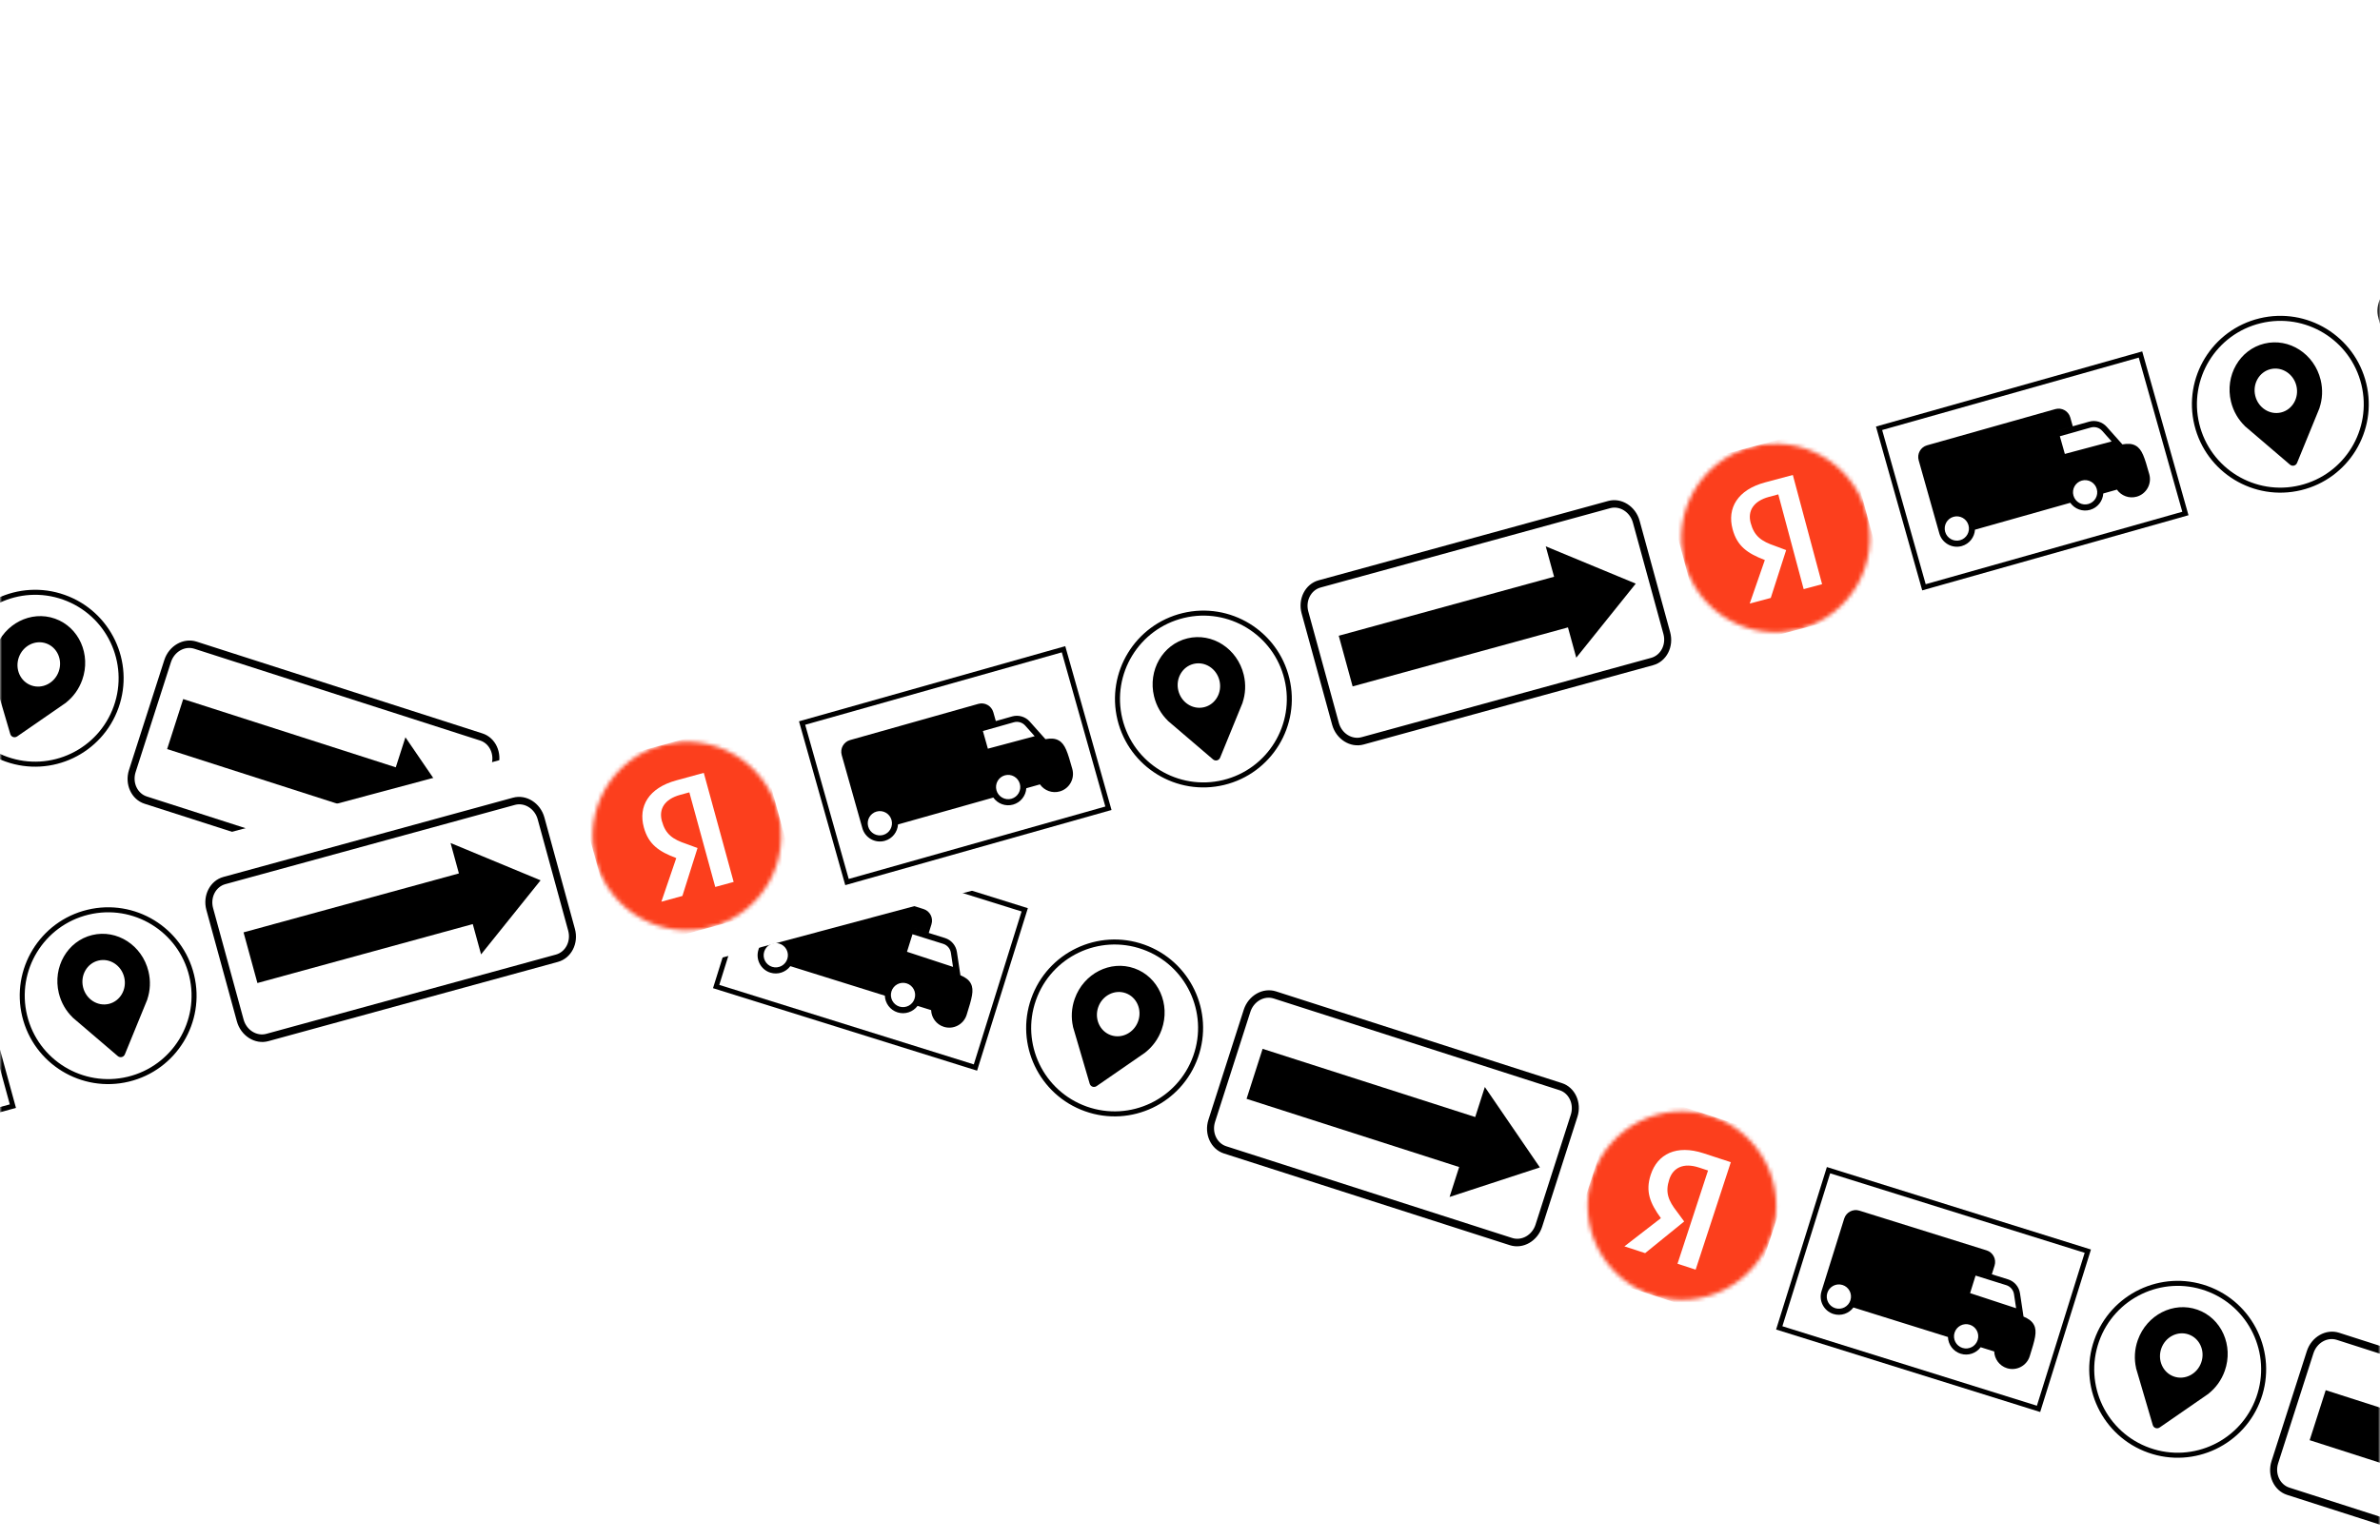 <svg viewBox="0 0 595 385" fill="none" xmlns="http://www.w3.org/2000/svg">
<mask id="mask0_4216_3605" style="mask-type:alpha" maskUnits="userSpaceOnUse" x="0" y="0" width="595" height="385">
<rect width="595" height="385" fill="#FF4112"/>
</mask>
<g mask="url(#mask0_4216_3605)">
<g filter="url(#filter0_d_4216_3605)">
<rect x="-249.375" y="50.63" width="1369.77" height="62.091" transform="rotate(18.122 -249.375 50.63)" fill="white"/>
<g clip-path="url(#clip0_4216_3605)">
<mask id="mask1_4216_3605" style="mask-type:alpha" maskUnits="userSpaceOnUse" x="128" y="190" width="48" height="48">
<circle cx="151.792" cy="213.952" r="23.564" transform="rotate(17.805 151.792 213.952)" fill="white"/>
</mask>
<g mask="url(#mask1_4216_3605)">
<rect width="47.127" height="47.127" transform="translate(136.57 184.313) rotate(17.805)" fill="#FC3F1D"/>
<path d="M158.278 205.146L156.007 204.416C152.115 203.166 149.544 204.488 148.606 207.407C147.565 210.65 148.341 212.689 150.635 215.573L152.385 217.924L142.669 225.895L137.479 224.229L146.558 217.126C143.824 213.385 142.607 210.489 143.961 206.273C145.628 201.083 150.342 198.661 157.153 200.848L163.965 203.036L155.319 229.958L150.778 228.5L158.278 205.146Z" fill="white"/>
</g>
</g>
<mask id="mask2_4216_3605" style="mask-type:alpha" maskUnits="userSpaceOnUse" x="396" y="276" width="49" height="48">
<circle cx="420.48" cy="300.24" r="23.564" transform="rotate(18.122 420.48 300.24)" fill="white"/>
</mask>
<g mask="url(#mask2_4216_3605)">
<rect width="47.127" height="47.127" transform="translate(405.414 270.515) rotate(18.122)" fill="#FC3F1D"/>
<path d="M427.008 291.467L424.741 290.725C420.856 289.453 418.278 290.76 417.324 293.674C416.264 296.912 417.03 298.955 419.308 301.851L421.044 304.212L411.284 312.13L406.103 310.434L415.222 303.382C412.508 299.626 411.307 296.724 412.685 292.515C414.38 287.334 419.108 284.938 425.907 287.163L432.706 289.389L423.911 316.262L419.378 314.779L427.008 291.467Z" fill="white"/>
</g>
<path d="M94.929 203.154L41.784 186.086L45.8 173.582L98.945 190.65L101.356 183.142L115.106 203.251L92.527 210.634L94.929 203.154Z" fill="black"/>
<path fill-rule="evenodd" clip-rule="evenodd" d="M120.119 183.699L48.655 160.747C46.12 159.933 43.359 161.506 42.471 164.272L33.642 191.764C32.754 194.53 34.082 197.416 36.617 198.23L108.081 221.182C110.617 221.996 113.377 220.423 114.265 217.657L123.094 190.165C123.983 187.399 122.655 184.513 120.119 183.699ZM49.054 159.505C45.898 158.492 42.438 160.463 41.333 163.907L32.504 191.398C31.398 194.841 33.062 198.458 36.218 199.472L107.682 222.424C110.839 223.437 114.298 221.466 115.404 218.022L124.233 190.531C125.339 187.087 123.675 183.471 120.518 182.457L49.054 159.505Z" fill="black"/>
<path d="M107.596 222.704L36.132 199.753C32.846 198.697 31.098 194.898 32.249 191.313L41.078 163.822C42.229 160.237 45.863 158.166 49.149 159.221L120.613 182.173C123.899 183.228 125.647 187.028 124.496 190.612L115.667 218.104C114.515 221.688 110.908 223.768 107.596 222.704ZM48.977 159.758C45.949 158.785 42.63 160.677 41.569 163.98L32.74 191.471C31.68 194.773 33.277 198.244 36.304 199.216L107.768 222.168C110.795 223.14 114.114 221.248 115.175 217.946L124.004 190.454C125.065 187.152 123.468 183.681 120.441 182.709L48.977 159.758ZM108.004 221.434L36.54 198.482C33.875 197.627 32.463 194.558 33.396 191.65L42.225 164.159C43.159 161.252 46.094 159.579 48.759 160.435L120.223 183.386C122.888 184.242 124.3 187.311 123.366 190.218L114.537 217.71C113.594 220.645 110.669 222.29 108.004 221.434ZM48.578 160.999C46.197 160.235 43.577 161.729 42.734 164.354L33.905 191.845C33.071 194.442 34.331 197.182 36.712 197.946L108.176 220.898C110.556 221.662 113.177 220.168 114.011 217.572L122.84 190.08C123.674 187.484 122.422 184.715 120.042 183.951L48.578 160.999Z" fill="black"/>
<path d="M364.79 290.601L311.641 273.546L315.653 261.042L368.803 278.097L371.212 270.588L384.967 290.693L362.39 298.082L364.79 290.601Z" fill="black"/>
<path fill-rule="evenodd" clip-rule="evenodd" d="M389.985 271.136L318.515 248.202C315.98 247.388 313.22 248.962 312.332 251.729L303.51 279.222C302.622 281.988 303.951 284.874 306.487 285.688L377.956 308.622C380.492 309.435 383.252 307.861 384.14 305.095L392.962 277.602C393.85 274.835 392.521 271.949 389.985 271.136ZM318.914 246.96C315.757 245.947 312.299 247.919 311.194 251.363L302.371 278.857C301.266 282.3 302.931 285.917 306.088 286.93L377.558 309.864C380.715 310.877 384.173 308.904 385.278 305.46L394.1 277.967C395.206 274.523 393.541 270.907 390.384 269.894L318.914 246.96Z" fill="black"/>
<path d="M377.464 310.147L305.994 287.213C302.708 286.159 300.958 282.36 302.109 278.775L310.931 251.281C312.081 247.696 315.715 245.624 319.001 246.679L390.471 269.612C393.757 270.667 395.506 274.466 394.356 278.051L385.533 305.544C384.383 309.129 380.776 311.21 377.464 310.147ZM318.829 247.215C315.801 246.244 312.483 248.136 311.423 251.439L302.6 278.933C301.541 282.235 303.138 285.706 306.166 286.677L377.636 309.611C380.663 310.582 383.982 308.689 385.042 305.387L393.864 277.893C394.924 274.591 393.326 271.12 390.298 270.149L318.829 247.215ZM377.871 308.877L306.401 285.943C303.736 285.088 302.323 282.019 303.256 279.112L312.079 251.618C313.012 248.711 315.946 247.037 318.611 247.893L390.081 270.826C392.746 271.681 394.159 274.75 393.226 277.657L384.404 305.151C383.462 308.087 380.536 309.732 377.871 308.877ZM318.43 248.457C316.05 247.693 313.43 249.188 312.587 251.813L303.765 279.306C302.932 281.903 304.193 284.643 306.574 285.407L378.043 308.34C380.424 309.104 383.044 307.61 383.877 305.013L392.7 277.52C393.533 274.923 392.28 272.155 389.9 271.391L318.43 248.457Z" fill="black"/>
<path d="M630.563 375.959L577.414 358.904L581.427 346.399L634.576 363.454L636.985 355.946L650.741 376.051L628.163 383.439L630.563 375.959Z" fill="black"/>
<path fill-rule="evenodd" clip-rule="evenodd" d="M655.759 356.496L584.289 333.562C581.753 332.749 578.993 334.323 578.106 337.089L569.283 364.582C568.396 367.349 569.724 370.235 572.26 371.048L643.73 393.982C646.266 394.796 649.025 393.222 649.913 390.455L658.735 362.962C659.623 360.196 658.294 357.31 655.759 356.496ZM584.687 332.32C581.53 331.307 578.072 333.28 576.967 336.724L568.145 364.217C567.04 367.661 568.705 371.277 571.862 372.29L643.331 395.224C646.488 396.237 649.947 394.264 651.052 390.821L659.874 363.327C660.979 359.883 659.314 356.267 656.157 355.254L584.687 332.32Z" fill="black"/>
<path d="M643.237 395.506L571.767 372.573C568.481 371.518 566.732 367.719 567.882 364.134L576.705 336.641C577.855 333.056 581.488 330.984 584.774 332.038L656.244 354.972C659.53 356.026 661.279 359.825 660.129 363.41L651.307 390.904C650.156 394.489 646.549 396.569 643.237 395.506ZM584.602 332.575C581.575 331.603 578.256 333.496 577.196 336.798L568.374 364.292C567.314 367.595 568.912 371.065 571.939 372.036L643.409 394.97C646.437 395.941 649.755 394.049 650.815 390.746L659.637 363.253C660.697 359.95 659.099 356.48 656.072 355.508L584.602 332.575ZM643.645 394.236L572.175 371.302C569.51 370.447 568.097 367.379 569.03 364.471L577.852 336.978C578.785 334.07 581.72 332.397 584.385 333.252L655.854 356.186C658.52 357.041 659.932 360.109 659 363.017L650.177 390.51C649.235 393.446 646.31 395.091 643.645 394.236ZM584.204 333.817C581.823 333.053 579.203 334.547 578.361 337.172L569.538 364.666C568.705 367.262 569.966 370.002 572.347 370.766L643.817 393.7C646.197 394.464 648.817 392.969 649.651 390.372L658.473 362.879C659.306 360.282 658.054 357.514 655.673 356.75L584.204 333.817Z" fill="black"/>
<path fill-rule="evenodd" clip-rule="evenodd" d="M20.564 168.769C22.802 162.447 19.75 155.598 13.746 153.472C7.743 151.347 1.061 154.749 -1.178 161.072C-2.006 163.412 -2.11 165.825 -1.607 168.043L-1.629 168.036L-1.516 168.418C-1.452 168.664 -1.381 168.908 -1.302 169.149L2.564 182.308C2.786 183.063 3.645 183.368 4.294 182.92L15.577 175.125C15.79 174.988 16 174.843 16.205 174.692L16.532 174.466L16.511 174.458C18.298 173.05 19.735 171.11 20.564 168.769ZM7.833 170.173C5.079 169.198 3.678 166.056 4.705 163.155C5.732 160.254 8.798 158.693 11.553 159.668C14.308 160.643 15.708 163.786 14.681 166.687C13.654 169.588 10.588 171.149 7.833 170.173Z" fill="black"/>
<circle cx="22.103" cy="22.103" r="21.477" transform="matrix(-0.943 -0.334 -0.334 0.943 37.016 154.913)" stroke="black" stroke-width="1.253"/>
<path fill-rule="evenodd" clip-rule="evenodd" d="M290.423 256.216C292.662 249.893 289.61 243.044 283.606 240.919C277.602 238.793 270.92 242.195 268.682 248.518C267.853 250.858 267.749 253.271 268.252 255.489L268.231 255.482L268.343 255.864C268.407 256.11 268.479 256.354 268.558 256.595L272.423 269.754C272.645 270.51 273.505 270.814 274.153 270.366L285.437 262.571C285.65 262.434 285.859 262.289 286.064 262.138L286.391 261.912L286.37 261.904C288.157 260.497 289.595 258.556 290.423 256.216ZM277.693 257.62C274.938 256.644 273.538 253.502 274.565 250.601C275.592 247.7 278.658 246.139 281.412 247.114C284.167 248.089 285.567 251.232 284.54 254.133C283.513 257.034 280.447 258.595 277.693 257.62Z" fill="black"/>
<circle cx="22.103" cy="22.103" r="21.477" transform="matrix(-0.943 -0.334 -0.334 0.943 306.883 242.359)" stroke="black" stroke-width="1.253"/>
<path fill-rule="evenodd" clip-rule="evenodd" d="M556.189 341.571C558.427 335.249 555.375 328.4 549.371 326.274C543.368 324.148 536.686 327.551 534.447 333.873C533.619 336.214 533.515 338.626 534.018 340.845L533.996 340.837L534.109 341.22C534.173 341.466 534.244 341.71 534.323 341.95L538.189 355.109C538.411 355.865 539.27 356.17 539.919 355.722L551.202 347.927C551.416 347.789 551.625 347.645 551.83 347.493L552.157 347.267L552.136 347.26C553.923 345.852 555.36 343.912 556.189 341.571ZM543.458 342.975C540.704 342 539.303 338.857 540.33 335.956C541.357 333.055 544.423 331.494 547.178 332.47C549.933 333.445 551.333 336.587 550.306 339.488C549.279 342.389 546.213 343.95 543.458 342.975Z" fill="black"/>
<circle cx="22.103" cy="22.103" r="21.477" transform="matrix(-0.943 -0.334 -0.334 0.943 572.648 327.715)" stroke="black" stroke-width="1.253"/>
<rect x="191.356" y="206.031" width="67.914" height="41.312" transform="rotate(17.349 191.356 206.031)" stroke="black" stroke-width="1.253"/>
<path fill-rule="evenodd" clip-rule="evenodd" d="M199.072 216.148C197.474 215.649 195.774 216.543 195.273 218.146L191.42 230.479L190.967 231.931L189.607 236.284C188.856 238.688 190.189 241.243 192.585 241.992C194.474 242.582 196.459 241.873 197.583 240.368L221.212 247.75C221.279 249.627 222.507 251.34 224.396 251.93C226.285 252.52 228.27 251.81 229.394 250.306L232.78 251.363C232.847 253.24 234.075 254.953 235.964 255.543C238.36 256.292 240.911 254.95 241.662 252.546C242.944 248.441 243.585 246.389 242.713 244.718C242.238 243.807 241.414 243.203 240.102 242.635L239.225 236.815C238.978 235.178 237.822 233.827 236.246 233.335L228.573 230.938L228.574 230.936L232.189 232.065L232.868 229.891C233.369 228.288 232.48 226.585 230.883 226.086L230.16 225.861L230.16 225.859L199.072 216.148ZM228.12 232.389L226.75 236.773L238.255 240.552L237.726 237.045C237.566 235.982 236.816 235.106 235.793 234.786L228.12 232.389ZM228.648 248.48C228.147 250.083 226.447 250.978 224.85 250.479C223.252 249.98 222.364 248.276 222.864 246.673C223.365 245.071 225.066 244.176 226.663 244.675C228.26 245.174 229.149 246.877 228.648 248.48ZM196.837 238.542C196.336 240.145 194.635 241.04 193.038 240.541C191.441 240.042 190.552 238.338 191.053 236.735C191.554 235.133 193.254 234.238 194.851 234.737C196.449 235.236 197.337 236.94 196.837 238.542Z" fill="black"/>
<rect x="457.13" y="291.385" width="67.914" height="41.312" transform="rotate(17.349 457.13 291.385)" stroke="black" stroke-width="1.253"/>
<path fill-rule="evenodd" clip-rule="evenodd" d="M464.845 301.502C463.248 301.003 461.547 301.898 461.047 303.501L457.194 315.834L456.74 317.285L455.38 321.638C454.629 324.042 455.963 326.598 458.358 327.346C460.247 327.936 462.232 327.227 463.356 325.722L486.985 333.104C487.052 334.981 488.281 336.694 490.17 337.284C492.058 337.874 494.044 337.165 495.167 335.66L498.553 336.718C498.62 338.595 499.849 340.308 501.737 340.898C504.133 341.646 506.684 340.304 507.435 337.9C508.717 333.796 509.358 331.744 508.486 330.072C508.011 329.161 507.188 328.557 505.876 327.989L504.998 322.169C504.752 320.532 503.595 319.182 502.02 318.69L494.347 316.292L494.347 316.291L497.962 317.42L498.642 315.245C499.142 313.643 498.253 311.939 496.656 311.441L495.933 311.215L495.933 311.214L464.845 301.502ZM493.894 317.744L492.524 322.128L504.029 325.907L503.5 322.399C503.34 321.337 502.589 320.46 501.567 320.141L493.894 317.744ZM494.422 333.835C493.921 335.437 492.22 336.332 490.623 335.833C489.026 335.334 488.137 333.63 488.638 332.028C489.138 330.425 490.839 329.53 492.436 330.029C494.033 330.528 494.922 332.232 494.422 333.835ZM462.61 323.897C462.11 325.5 460.409 326.394 458.812 325.895C457.215 325.396 456.326 323.693 456.826 322.09C457.327 320.487 459.028 319.592 460.625 320.091C462.222 320.59 463.111 322.294 462.61 323.897Z" fill="black"/>
</g>
<g filter="url(#filter1_d_4216_3605)">
<rect x="-253.523" y="290.2" width="1369.77" height="62.091" transform="rotate(-14.993 -253.523 290.2)" fill="white"/>
<mask id="mask3_4216_3605" style="mask-type:alpha" maskUnits="userSpaceOnUse" x="148" y="184" width="48" height="48">
<circle cx="171.723" cy="207.826" r="23.564" transform="rotate(-15.31 171.723 207.826)" fill="white"/>
</mask>
<g mask="url(#mask3_4216_3605)">
<rect width="47.127" height="47.127" transform="translate(142.773 191.319) rotate(-15.31)" fill="#FC3F1D"/>
<path d="M172.337 196.908L170.037 197.538C166.093 198.617 164.662 201.128 165.471 204.086C166.371 207.371 168.135 208.655 171.632 209.816L174.382 210.83L170.599 222.815L165.341 224.254L169.066 213.345C164.731 211.706 162.13 209.945 160.961 205.673C159.522 200.416 162.147 195.812 169.047 193.923L175.947 192.034L183.413 219.307L178.813 220.566L172.337 196.908Z" fill="white"/>
</g>
<mask id="mask4_4216_3605" style="mask-type:alpha" maskUnits="userSpaceOnUse" x="420" y="109" width="48" height="48">
<circle cx="443.897" cy="133.312" r="23.564" transform="rotate(-14.993 443.897 133.312)" fill="white"/>
</mask>
<g mask="url(#mask4_4216_3605)">
<rect width="47.127" height="47.127" transform="translate(415.039 116.646) rotate(-14.993)" fill="#FC3F1D"/>
<path d="M444.571 122.399L442.268 123.016C438.319 124.074 436.873 126.577 437.666 129.539C438.548 132.829 440.305 134.122 443.795 135.303L446.539 136.332L442.69 148.296L437.425 149.706L441.209 138.817C436.884 137.154 434.293 135.38 433.147 131.102C431.737 125.836 434.387 121.247 441.298 119.396L448.209 117.545L455.524 144.859L450.917 146.093L444.571 122.399Z" fill="white"/>
</g>
<path d="M118.192 229.849L64.354 244.587L60.887 231.92L114.725 217.182L112.643 209.576L135.145 218.907L120.267 237.426L118.192 229.849Z" fill="black"/>
<path fill-rule="evenodd" clip-rule="evenodd" d="M128.657 199.789L56.262 219.608C53.693 220.311 52.241 223.137 53.008 225.939L60.632 253.788C61.399 256.591 64.088 258.283 66.657 257.579L139.052 237.761C141.621 237.058 143.073 234.232 142.306 231.43L134.682 203.58C133.915 200.778 131.226 199.086 128.657 199.789ZM55.918 218.35C52.72 219.225 50.9 222.766 51.855 226.255L59.479 254.104C60.434 257.593 63.804 259.713 67.001 258.837L139.397 239.019C142.595 238.143 144.414 234.602 143.46 231.114L135.836 203.264C134.881 199.776 131.511 197.656 128.313 198.531L55.918 218.35Z" fill="black"/>
<path d="M139.48 239.304L67.084 259.123C63.755 260.034 60.215 257.807 59.221 254.175L51.597 226.326C50.603 222.694 52.515 218.974 55.844 218.063L128.239 198.245C131.568 197.333 135.108 199.561 136.102 203.192L143.726 231.042C144.72 234.673 142.835 238.386 139.48 239.304ZM55.993 218.606C52.926 219.446 51.179 222.844 52.095 226.189L59.719 254.039C60.635 257.384 63.869 259.419 66.935 258.579L139.331 238.761C142.398 237.921 144.144 234.523 143.228 231.178L135.604 203.328C134.688 199.983 131.455 197.948 128.388 198.788L55.993 218.606ZM139.127 238.017L66.732 257.836C64.032 258.575 61.173 256.776 60.367 253.831L52.743 225.981C51.937 223.036 53.481 220.032 56.181 219.293L128.576 199.474C131.276 198.735 134.135 200.534 134.941 203.479L142.565 231.329C143.379 234.302 141.827 237.278 139.127 238.017ZM56.337 219.865C53.926 220.525 52.547 223.207 53.275 225.866L60.899 253.716C61.619 256.347 64.172 257.953 66.583 257.293L138.979 237.474C141.39 236.814 142.769 234.131 142.049 231.501L134.425 203.651C133.705 201.021 131.144 199.386 128.732 200.046L56.337 219.865Z" fill="black"/>
<path d="M391.99 155.663L338.156 170.415L334.686 157.749L388.52 142.997L386.436 135.392L408.941 144.717L394.067 163.239L391.99 155.663Z" fill="black"/>
<path fill-rule="evenodd" clip-rule="evenodd" d="M402.465 125.593L330.075 145.43C327.506 146.133 326.054 148.959 326.822 151.761L334.453 179.609C335.221 182.411 337.91 184.102 340.479 183.398L412.869 163.562C415.438 162.858 416.889 160.032 416.122 157.23L408.491 129.382C407.723 126.58 405.033 124.889 402.465 125.593ZM329.73 144.172C326.532 145.048 324.713 148.589 325.669 152.077L333.3 179.925C334.256 183.413 337.626 185.533 340.824 184.657L413.214 164.82C416.412 163.944 418.231 160.402 417.275 156.914L409.644 129.066C408.688 125.578 405.318 123.459 402.12 124.335L329.73 144.172Z" fill="black"/>
<path d="M413.289 165.108L340.899 184.945C337.57 185.857 334.029 183.63 333.034 179.999L325.404 152.151C324.409 148.52 326.32 144.8 329.648 143.888L402.039 124.051C405.367 123.139 408.908 125.366 409.903 128.997L417.534 156.844C418.529 160.476 416.644 164.189 413.289 165.108ZM329.797 144.431C326.73 145.271 324.985 148.67 325.902 152.015L333.532 179.863C334.449 183.208 337.683 185.242 340.75 184.401L413.14 164.565C416.207 163.724 417.952 160.326 417.036 156.981L409.405 129.133C408.488 125.788 405.254 123.754 402.187 124.594L329.797 144.431ZM412.937 163.821L340.546 183.658C337.846 184.398 334.987 182.599 334.18 179.655L326.549 151.807C325.742 148.862 327.285 145.857 329.985 145.117L402.376 125.281C405.075 124.541 407.935 126.339 408.742 129.284L416.373 157.132C417.187 160.105 415.636 163.082 412.937 163.821ZM330.142 145.689C327.73 146.35 326.352 149.033 327.081 151.692L334.712 179.539C335.433 182.17 337.986 183.776 340.397 183.115L412.788 163.278C415.199 162.617 416.577 159.934 415.856 157.304L408.225 129.456C407.505 126.826 404.943 125.192 402.532 125.852L330.142 145.689Z" fill="black"/>
<path fill-rule="evenodd" clip-rule="evenodd" d="M671.692 51.897L599.301 71.733C596.733 72.437 595.281 75.263 596.049 78.065L603.68 105.913C604.447 108.715 607.137 110.406 609.705 109.702L682.096 89.866C684.664 89.162 686.116 86.336 685.348 83.534L677.717 55.686C676.949 52.884 674.26 51.193 671.692 51.897ZM598.956 70.475C595.759 71.352 593.94 74.893 594.895 78.381L602.526 106.229C603.482 109.717 606.853 111.836 610.05 110.96L682.441 91.124C685.638 90.247 687.457 86.706 686.501 83.218L678.871 55.37C677.915 51.882 674.544 49.763 671.347 50.639L598.956 70.475Z" fill="black"/>
<path d="M682.523 91.409L610.133 111.245C606.804 112.157 603.264 109.931 602.269 106.3L594.638 78.452C593.643 74.821 595.554 71.101 598.883 70.189L671.273 50.352C674.602 49.44 678.142 51.666 679.137 55.297L686.768 83.145C687.763 86.776 685.878 90.49 682.523 91.409ZM599.031 70.732C595.965 71.572 594.219 74.971 595.136 78.316L602.767 106.163C603.683 109.509 606.918 111.542 609.984 110.702L682.375 90.865C685.441 90.025 687.187 86.627 686.27 83.282L678.639 55.434C677.723 52.089 674.488 50.055 671.422 50.895L599.031 70.732ZM682.171 90.122L609.78 109.959C607.081 110.699 604.221 108.9 603.414 105.955L595.783 78.108C594.976 75.163 596.52 72.158 599.219 71.418L671.61 51.581C674.309 50.842 677.169 52.64 677.976 55.585L685.607 83.433C686.422 86.406 684.87 89.382 682.171 90.122ZM599.376 71.99C596.965 72.651 595.587 75.334 596.315 77.993L603.946 105.84C604.667 108.471 607.22 110.076 609.632 109.416L682.022 89.579C684.433 88.918 685.811 86.235 685.091 83.605L677.46 55.757C676.739 53.127 674.178 51.492 671.767 52.153L599.376 71.99Z" fill="black"/>
<path fill-rule="evenodd" clip-rule="evenodd" d="M37.117 241.675C35.538 235.157 29.24 231.088 23.05 232.587C16.86 234.087 13.122 240.587 14.701 247.106C15.286 249.519 16.517 251.596 18.15 253.179L18.128 253.185L18.431 253.443C18.619 253.615 18.813 253.78 19.01 253.938L29.437 262.848C30.036 263.36 30.922 263.145 31.22 262.416L36.413 249.723C36.516 249.491 36.613 249.256 36.702 249.017L36.852 248.649L36.831 248.654C37.558 246.499 37.702 244.088 37.117 241.675ZM27.221 249.806C24.381 250.494 21.491 248.627 20.767 245.636C20.042 242.645 21.757 239.663 24.597 238.975C27.438 238.287 30.327 240.154 31.052 243.145C31.776 246.136 30.061 249.118 27.221 249.806Z" fill="black"/>
<circle cx="22.103" cy="22.103" r="21.477" transform="matrix(-0.972 0.235 0.235 0.972 43.328 221.078)" stroke="black" stroke-width="1.253"/>
<path fill-rule="evenodd" clip-rule="evenodd" d="M310.93 167.488C309.35 160.969 303.052 156.9 296.862 158.4C290.672 159.899 286.935 166.399 288.514 172.918C289.098 175.331 290.33 177.409 291.963 178.992L291.941 178.997L292.244 179.256C292.432 179.427 292.625 179.592 292.823 179.751L303.249 188.661C303.848 189.172 304.735 188.958 305.033 188.229L310.225 175.535C310.329 175.304 310.425 175.068 310.514 174.829L310.665 174.461L310.643 174.467C311.37 172.311 311.514 169.901 310.93 167.488ZM301.034 175.618C298.194 176.306 295.304 174.44 294.579 171.449C293.855 168.458 295.57 165.475 298.41 164.787C301.25 164.099 304.14 165.966 304.864 168.957C305.589 171.948 303.874 174.93 301.034 175.618Z" fill="black"/>
<circle cx="22.103" cy="22.103" r="21.477" transform="matrix(-0.972 0.235 0.235 0.972 317.141 146.891)" stroke="black" stroke-width="1.253"/>
<path fill-rule="evenodd" clip-rule="evenodd" d="M580.164 93.783C578.585 87.264 572.287 83.195 566.097 84.695C559.907 86.194 556.169 92.694 557.748 99.213C558.333 101.626 559.564 103.703 561.197 105.287L561.175 105.292L561.478 105.551C561.666 105.722 561.86 105.887 562.057 106.046L572.484 114.956C573.083 115.467 573.969 115.253 574.267 114.524L579.46 101.83C579.563 101.599 579.659 101.363 579.748 101.124L579.899 100.756L579.877 100.762C580.605 98.606 580.749 96.196 580.164 93.783ZM570.268 101.913C567.428 102.601 564.538 100.735 563.814 97.744C563.089 94.753 564.804 91.77 567.644 91.082C570.484 90.394 573.374 92.261 574.099 95.252C574.823 98.243 573.108 101.225 570.268 101.913Z" fill="black"/>
<circle cx="22.103" cy="22.103" r="21.477" transform="matrix(-0.972 0.235 0.235 0.972 586.375 73.184)" stroke="black" stroke-width="1.253"/>
<rect x="-73.191" y="253.459" width="67.914" height="41.312" transform="rotate(-15.31 -73.191 253.459)" stroke="black" stroke-width="1.253"/>
<rect x="200.523" y="179.579" width="67.914" height="41.312" transform="rotate(-15.766 200.523 179.579)" stroke="black" stroke-width="1.253"/>
<path fill-rule="evenodd" clip-rule="evenodd" d="M212.517 183.836C210.907 184.291 209.971 185.969 210.428 187.585L213.938 200.02L214.352 201.483L215.591 205.872C216.275 208.296 218.788 209.708 221.204 209.026C223.108 208.489 224.383 206.81 224.502 204.936L248.326 198.21C249.408 199.745 251.373 200.509 253.277 199.971C255.181 199.433 256.457 197.755 256.576 195.88L259.989 194.917C261.071 196.452 263.036 197.216 264.94 196.678C267.356 195.996 268.759 193.478 268.075 191.054C266.907 186.916 266.322 184.847 264.678 183.924C263.783 183.42 262.763 183.364 261.354 183.605L257.44 179.21C256.339 177.974 254.633 177.474 253.044 177.922L245.308 180.107L245.307 180.105L248.952 179.076L248.333 176.883C247.877 175.267 246.201 174.326 244.591 174.781L243.862 174.988L243.862 174.986L212.517 183.836ZM245.721 181.57L246.969 185.99L258.669 182.87L256.31 180.221C255.596 179.419 254.488 179.094 253.457 179.385L245.721 181.57ZM254.954 194.759C255.41 196.375 254.474 198.053 252.864 198.508C251.254 198.963 249.578 198.021 249.122 196.405C248.666 194.789 249.602 193.111 251.212 192.656C252.822 192.201 254.498 193.143 254.954 194.759ZM222.88 203.814C223.336 205.43 222.401 207.109 220.791 207.563C219.18 208.018 217.505 207.077 217.049 205.461C216.592 203.845 217.528 202.166 219.138 201.711C220.749 201.257 222.424 202.198 222.88 203.814Z" fill="black"/>
<rect x="469.765" y="105.874" width="67.914" height="41.312" transform="rotate(-15.766 469.765 105.874)" stroke="black" stroke-width="1.253"/>
<path fill-rule="evenodd" clip-rule="evenodd" d="M481.76 110.13C480.149 110.585 479.214 112.263 479.67 113.879L483.181 126.314L483.594 127.777L484.833 132.166C485.517 134.59 488.03 136.002 490.446 135.32C492.35 134.783 493.625 133.104 493.744 131.23L517.568 124.503C518.65 126.039 520.615 126.803 522.519 126.265C524.424 125.727 525.699 124.049 525.818 122.174L529.232 121.211C530.313 122.746 532.278 123.51 534.182 122.972C536.598 122.29 538.001 119.772 537.317 117.348C536.149 113.21 535.565 111.141 533.921 110.217C533.025 109.714 532.005 109.658 530.596 109.899L526.682 105.504C525.581 104.268 523.875 103.768 522.286 104.216L514.55 106.401L514.549 106.399L518.194 105.37L517.575 103.177C517.119 101.561 515.444 100.62 513.833 101.075L513.105 101.281L513.104 101.28L481.76 110.13ZM514.963 107.864L516.211 112.284L527.912 109.164L525.553 106.515C524.838 105.713 523.73 105.388 522.699 105.679L514.963 107.864ZM524.196 121.053C524.652 122.669 523.717 124.347 522.106 124.802C520.496 125.257 518.821 124.315 518.364 122.699C517.908 121.083 518.844 119.405 520.454 118.95C522.064 118.495 523.74 119.437 524.196 121.053ZM492.122 130.108C492.579 131.724 491.643 133.403 490.033 133.857C488.422 134.312 486.747 133.371 486.291 131.755C485.835 130.139 486.77 128.46 488.381 128.005C489.991 127.551 491.666 128.492 492.122 130.108Z" fill="black"/>
</g>
</g>
<defs>
<filter id="filter0_d_4216_3605" x="-280.908" y="39.632" width="1345.58" height="509.501" filterUnits="userSpaceOnUse" color-interpolation-filters="sRGB">
<feFlood flood-opacity="0" result="BackgroundImageFix"/>
<feColorMatrix in="SourceAlpha" type="matrix" values="0 0 0 0 0 0 0 0 0 0 0 0 0 0 0 0 0 0 127 0" result="hardAlpha"/>
<feOffset dy="1.222"/>
<feGaussianBlur stdDeviation="6.11"/>
<feComposite in2="hardAlpha" operator="out"/>
<feColorMatrix type="matrix" values="0 0 0 0 0 0 0 0 0 0 0 0 0 0 0 0 0 0 0.33 0"/>
<feBlend mode="normal" in2="BackgroundImageFix" result="effect1_dropShadow_4216_3605"/>
<feBlend mode="normal" in="SourceGraphic" in2="effect1_dropShadow_4216_3605" result="shape"/>
</filter>
<filter id="filter1_d_4216_3605" x="-265.743" y="-75.162" width="1363.64" height="438.782" filterUnits="userSpaceOnUse" color-interpolation-filters="sRGB">
<feFlood flood-opacity="0" result="BackgroundImageFix"/>
<feColorMatrix in="SourceAlpha" type="matrix" values="0 0 0 0 0 0 0 0 0 0 0 0 0 0 0 0 0 0 127 0" result="hardAlpha"/>
<feOffset dy="1.222"/>
<feGaussianBlur stdDeviation="6.11"/>
<feComposite in2="hardAlpha" operator="out"/>
<feColorMatrix type="matrix" values="0 0 0 0 0 0 0 0 0 0 0 0 0 0 0 0 0 0 0.33 0"/>
<feBlend mode="normal" in2="BackgroundImageFix" result="effect1_dropShadow_4216_3605"/>
<feBlend mode="normal" in="SourceGraphic" in2="effect1_dropShadow_4216_3605" result="shape"/>
</filter>
<clipPath id="clip0_4216_3605">
<rect width="47.127" height="47.127" fill="white" transform="translate(136.57 184.312) rotate(17.805)"/>
</clipPath>
</defs>
</svg>
